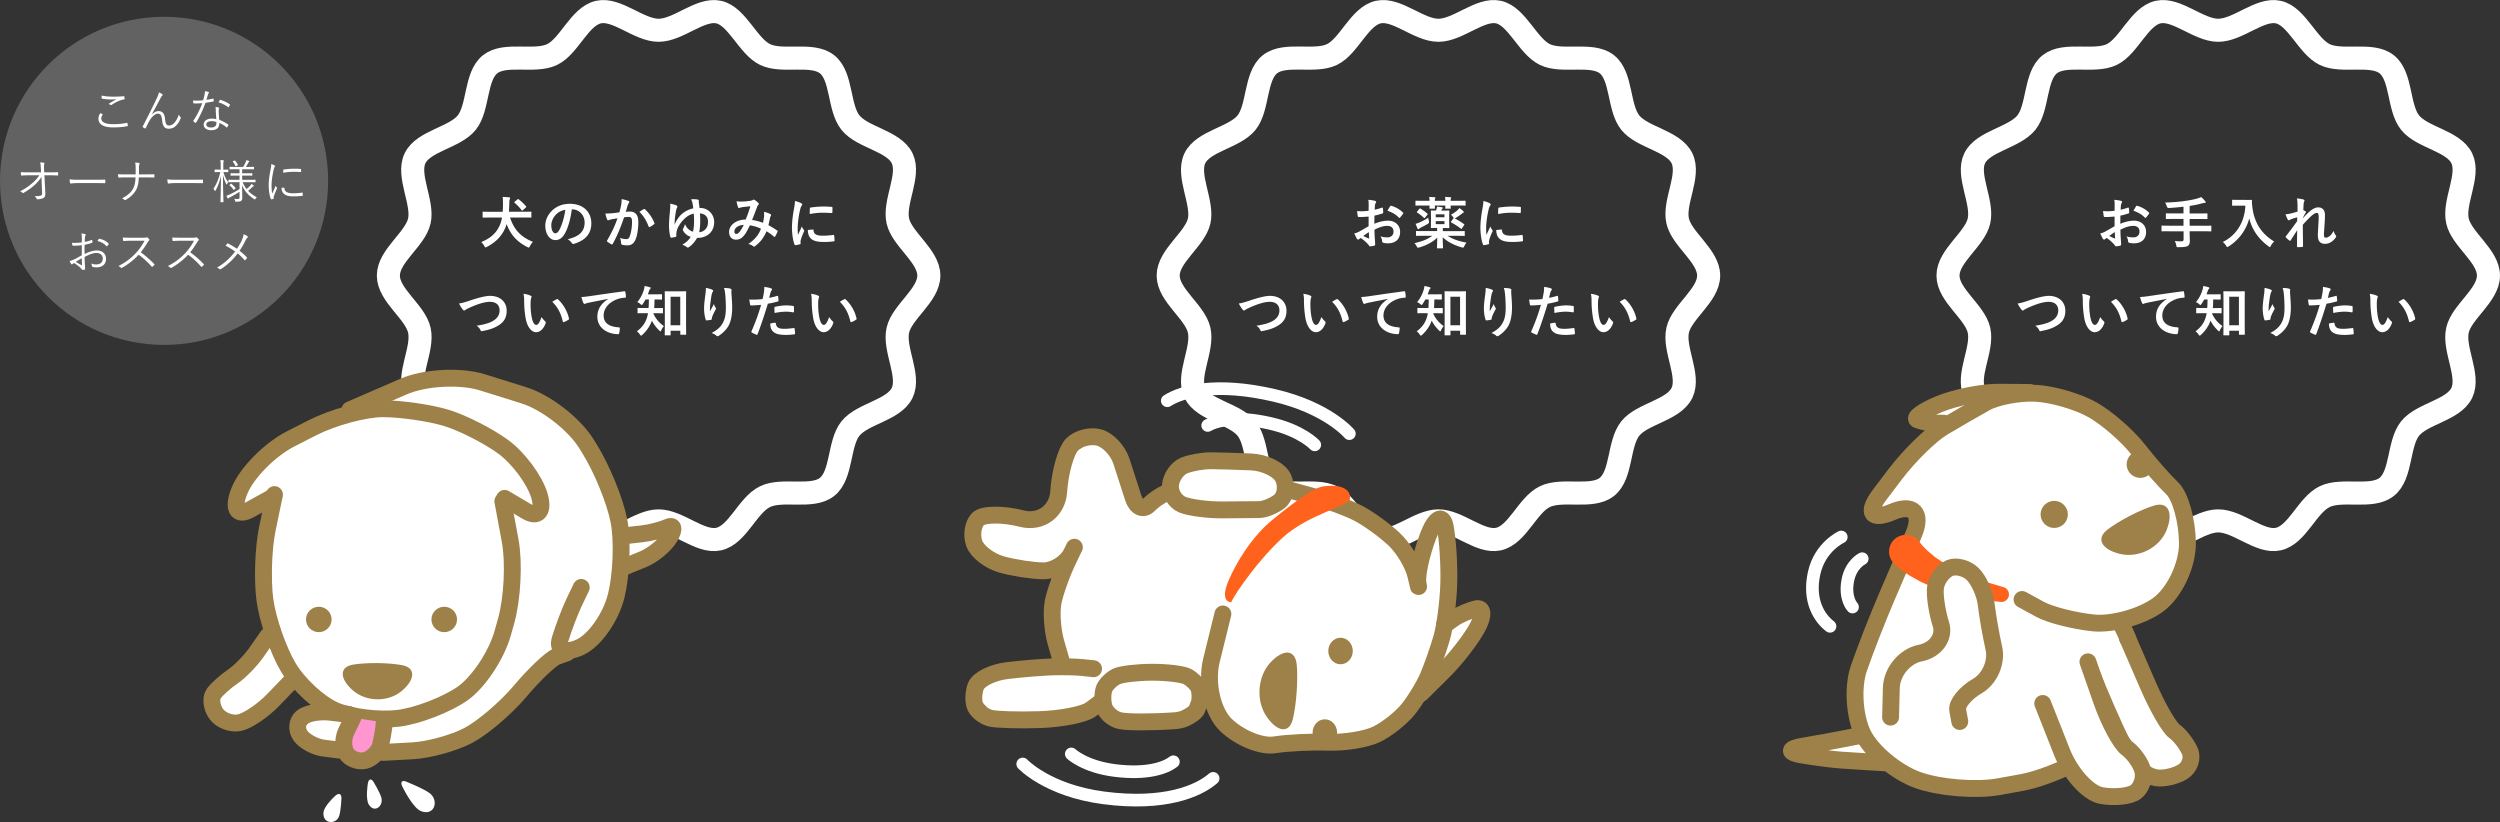 <svg id="_イヤー_2" xmlns="http://www.w3.org/2000/svg" viewBox="0 0 533.33 175.36"><rect x="0" y="0" width="533.33" height="175.36" fill="#333333" stroke="none"/><defs><style>.cls-1{fill:#fff}.cls-2{fill:#ff621c}.cls-4{stroke-width:2.7px;stroke:#fff}.cls-4,.cls-6{fill:none;stroke-linecap:round;stroke-linejoin:round}.cls-7{fill:#9e8148}.cls-6{stroke:#9e8148;stroke-width:3.6px}</style></defs><g id="contents"><path d="M198.15 58.79c0 4.21-5.72 7.72-6.61 11.65-.92 4.07 2.69 9.7.92 13.37-1.8 3.73-8.47 4.41-11.03 7.61s-1.76 9.87-4.98 12.44c-3.2 2.56-9.51.29-13.24 2.09s-5.82 8.13-9.88 9.05c-3.94.89-8.62-3.88-12.83-3.88s-8.89 4.77-12.83 3.88c-4.07-.92-6.22-7.28-9.88-9.05-3.73-1.8-10.03.46-13.24-2.09s-2.41-9.23-4.98-12.44c-2.56-3.2-9.23-3.88-11.03-7.61s1.84-9.3.92-13.37c-.89-3.94-6.61-7.45-6.61-11.65s5.72-7.72 6.61-11.65-2.69-9.7-.92-13.37c1.8-3.73 8.47-4.41 11.03-7.61 2.57-3.22 1.76-9.87 4.98-12.44 3.2-2.56 9.51-.29 13.24-2.09 3.67-1.77 5.82-8.13 9.88-9.05 3.94-.89 8.62 3.88 12.83 3.88s8.89-4.77 12.83-3.88 6.22 7.28 9.88 9.05c3.73 1.8 10.03-.46 13.24 2.09 3.22 2.57 2.41 9.23 4.98 12.44s9.23 3.88 11.03 7.61c1.77 3.67-1.84 9.3-.92 13.37.89 3.94 6.61 7.45 6.61 11.65Zm166.36 0c0 4.21-5.72 7.72-6.61 11.65-.92 4.07 2.69 9.7.92 13.37-1.8 3.73-8.47 4.41-11.03 7.61-2.57 3.22-1.76 9.87-4.98 12.44-3.2 2.56-9.51.29-13.24 2.09s-5.82 8.13-9.88 9.05c-3.94.89-8.62-3.88-12.83-3.88s-8.89 4.77-12.83 3.88c-4.07-.92-6.22-7.28-9.88-9.05-3.73-1.8-10.03.46-13.24-2.09-3.22-2.57-2.41-9.23-4.98-12.44-2.56-3.2-9.23-3.88-11.03-7.61-1.77-3.67 1.84-9.3.92-13.37-.89-3.94-6.61-7.45-6.61-11.65s5.72-7.72 6.61-11.65-2.69-9.7-.92-13.37c1.8-3.73 8.47-4.41 11.03-7.61 2.57-3.22 1.76-9.87 4.98-12.44s9.51-.29 13.24-2.09c3.67-1.77 5.82-8.13 9.88-9.05 3.94-.89 8.62 3.88 12.83 3.88s8.89-4.77 12.83-3.88 6.22 7.28 9.88 9.05c3.73 1.8 10.03-.46 13.24 2.09 3.22 2.57 2.41 9.23 4.98 12.44 2.56 3.2 9.23 3.88 11.03 7.61s-1.84 9.3-.92 13.37c.89 3.94 6.61 7.45 6.61 11.65Zm166.36 0c0 4.21-5.72 7.72-6.61 11.65-.92 4.07 2.69 9.7.92 13.37-1.8 3.73-8.47 4.41-11.03 7.61-2.57 3.22-1.76 9.87-4.98 12.44s-9.51.29-13.24 2.09-5.82 8.13-9.88 9.05c-3.94.89-8.62-3.88-12.83-3.88s-8.89 4.77-12.83 3.88c-4.07-.92-6.22-7.28-9.88-9.05-3.73-1.8-10.03.46-13.24-2.09-3.22-2.57-2.41-9.23-4.98-12.44s-9.23-3.88-11.03-7.61 1.84-9.3.92-13.37c-.89-3.94-6.61-7.45-6.61-11.65s5.72-7.72 6.61-11.65c.92-4.07-2.69-9.7-.92-13.37s8.47-4.41 11.03-7.61c2.57-3.22 1.76-9.87 4.98-12.44 3.2-2.56 9.51-.29 13.24-2.09 3.67-1.77 5.82-8.13 9.88-9.05 3.94-.89 8.62 3.88 12.83 3.88s8.89-4.77 12.83-3.88 6.22 7.28 9.88 9.05c3.73 1.8 10.03-.46 13.24 2.09 3.22 2.57 2.41 9.23 4.98 12.44 2.56 3.2 9.23 3.88 11.03 7.61 1.77 3.67-1.84 9.3-.92 13.37.89 3.94 6.61 7.45 6.61 11.65Z" style="stroke-miterlimit:10;stroke-width:4.92px;fill:none;stroke:#fff"/><path class="cls-1" d="M55.89 97.52s-6.29 9.5-5.36 9.73 6.99.93 6.99.93l.7 27.8-12.59 13.43 3.03 5.1 13.99-9.73 6.53 6.25-4.66 4.4s2.8 3.94 3.73 3.94h19.81l13.29-3.47 14.45-12.97 6.76-4.86 7.46-5.56 1.86-11.35 7.23-2.78 3.5-4.63h-9.79l-5.36-15.06-3.96-6.25-12.12-7.64-14.22-3.24-13.75 1.62-11.42 6.02-16.08 8.34Z"/><path class="cls-6" d="m58.55 105.51-1.53 7.39c-.84 4.06-1.07 10.84-.51 15.06s2.8 10.68 4.97 14.37 6.7 7.85 10.07 9.27 9.43 2.14 13.47 1.63 10.15-2.86 13.57-5.21 7.31-8.17 8.65-12.94l.73-2.59c1.34-4.77 1.73-12.47.87-17.11l-1.57-8.45"/><path d="m75.28 153.1-1.43 2.98c-.79 1.64-.65 3.88.31 4.98s2.81 1.57 4.13 1.05 2.62-1.95 2.9-3.16.57-2.79.65-3.51l.14-1.3" style="fill:#ff96cf"/><path class="cls-6" d="m75.28 153.1-1.43 2.98c-.79 1.64-.65 3.88.31 4.98s2.81 1.57 4.13 1.05 2.62-1.95 2.9-3.16.57-2.79.65-3.51l.14-1.3m-7.55-1.73-4.12-.48c-2.27-.26-4.95.26-5.96 1.16s-1.13 2.63-.25 3.85 3.06 2.4 4.86 2.64l3.27.43m-13.81-54.1-5.09 2.81c-2.8 1.55-3.79-.3-2.21-4.11s6.5-8.76 10.91-11l4.63-2.36c4.41-2.25 11.19-4.07 15.05-4.06s9.89.88 13.38 1.92 9 3.83 12.25 6.2 6.72 7.04 7.72 10.39-.26 4.86-2.8 3.35l-4.61-2.73"/><path class="cls-6" d="m74.63 87.44 11.45-4.97c4.54-1.97 12.12-2.38 16.85-.9l8.8 2.75c4.73 1.47 10.73 6.12 13.35 10.32l.71 1.15c2.62 4.2 5.42 11.08 6.24 15.29s.56 11.4-.56 15.98-4.57 9.52-7.67 10.98-5.04.7-4.31-1.68 2.04-5.85 2.91-7.69l1.6-3.35m-3 13.92-2.24.81c-1.23.45-4.74 3.77-7.79 7.39s-8.06 7.88-11.12 9.48-8.38 3.06-11.83 3.25l-6.27.34"/><path class="cls-7" d="M85.73 147.38c-2.9 2.46-7.62 2.4-10.49-.13s-2.83-4.99.1-5.47 7.64-.42 10.49.13 2.8 3.01-.1 5.47Z"/><path class="cls-6" d="m57.14 135.69-2.38 3.41c-1.31 1.87-3.6 4.22-5.09 5.22s-3.32 2.63-4.05 3.62-.5 2.95.51 4.36 3.27 2.24 5 1.86 4.96-2.57 7.17-4.86l4.02-4.17m71.61-30.91 3.1-.35c1.7-.19 4.14-.82 5.42-1.4s1.49.37.46 2.1-3.6 3.87-5.73 4.74l-3.87 1.58"/><ellipse class="cls-7" cx="68.01" cy="132.15" rx="2.73" ry="2.71"/><ellipse class="cls-7" cx="94.77" cy="132.15" rx="2.73" ry="2.71"/><path class="cls-1" d="M86.69 166.75c-.92-.37-1.32.06-.9.96 0 0 2.21 4.64 4.04 5.34 2.86 1.09 3.84-2.22 1.91-3.78-1.19-.97-5.06-2.51-5.06-2.51Zm-6.97.11c-.51-.85-1.07-.74-1.24.24 0 0-.57 3.32.2 4.54 1.2 1.91 3.14.34 2.68-1.45-.29-1.11-1.64-3.33-1.64-3.33Zm-6.88 3.48c.04-.99-.53-1.26-1.27-.61 0 0-2.55 2.25-2.58 3.75-.06 2.34 2.67 2.43 3.33.69.41-1.08.52-3.83.52-3.83Zm328.3-61.37h6.06l.93 4.63-10.26 24.79-1.17 17.84-10.02 3.47 14.45 2.32 11.19 5.33 21.91-1.39 6.53-2.55 6.29 6.95h6.99l3.73-4.86 5.36.23 4.43-3.94-6.06-7.88-8.62-21.08 8.16-4.4s5.83-8.57 5.83-9.27-2.1-13.9-2.1-13.9l-11.19-12.74-18.65-8.57h-10.02l-14.92 4.17 2.1 3.71-10.72 13.2-.23 3.94Z"/><path class="cls-7" d="M462.22 113.05c-1.48 3.77-5.95 6.07-9.94 5.12s-5.19-3.29-2.68-5.2 6.98-4.22 9.94-5.12c2.95-.91 4.16 1.43 2.68 5.2Z"/><path class="cls-6" d="m431.36 127.89 3.87 2.11c2.13 1.16 7.21 2.45 11.3 2.88s10.31-1.3 13.82-3.83c3.51-2.53 6.35-8.49 6.3-13.23-.05-4.75-1.5-9.98-3.24-11.63-1.73-1.65-5-5.38-7.26-8.28-2.26-2.9-6.63-6.71-9.71-8.47-3.08-1.75-8.53-3.35-12.1-3.54-3.58-.19-8.42.72-10.77 2.03s-6.42 3.66-9.06 5.23c-2.64 1.57-7.24 6.09-10.23 10.04l-3.25 4.29c-2.99 3.95-1.79 5.62 2.67 3.72s6.5.26 4.54 4.8l-5.69 13.21c-1.96 4.55-4.66 11.47-6.01 15.39-1.35 3.92-.95 10.21.87 13.97 1.82 3.76 7.11 8.19 11.74 9.84 4.64 1.65 12.41 2.28 17.29 1.4l4.74-.86c4.87-.88 12.1-4.02 16.07-6.99l1.63-1.22c3.97-2.96 6.93-8.85 6.59-13.09-.34-4.24-1.2-8.89-1.9-10.33l-1.28-2.63"/><path class="cls-6" d="m397.15 156.85-3.52.7c-1.94.39-6.02 1.13-9.08 1.64s-3.2 1.34-.33 1.84 6.77 1 8.66 1.13 4.72.3 6.29.4l2.87.17"/><path class="cls-1" d="m453.83 136.04 4.47 10.31c1.97 4.54 4.48 8.89 5.58 9.66s2.57 2.65 3.26 4.18.01 3.54-1.51 4.47-4.05 1.51-5.62 1.27-3.68-1.59-4.69-3.02-2.78-4.66-3.93-7.17c-1.16-2.51-2.9-6.49-3.87-8.84l-1.76-4.28"/><path class="cls-6" d="m453.83 136.04 4.47 10.31c1.97 4.54 4.48 8.89 5.58 9.66s2.57 2.65 3.26 4.18.01 3.54-1.51 4.47-4.05 1.51-5.62 1.27-3.68-1.59-4.69-3.02-2.78-4.66-3.93-7.17c-1.16-2.51-2.9-6.49-3.87-8.84l-1.76-4.28"/><path class="cls-1" d="m435.78 150.07 4.1 10.37c1.82 4.6 5.61 8.78 8.41 9.28 2.81.5 6.11.15 7.34-.78 1.23-.93 1.9-2.98 1.48-4.55-.41-1.57-1.91-3.7-3.32-4.73-1.41-1.03-3.88-5.61-5.47-10.17l-2.9-8.3"/><path class="cls-6" d="m435.78 150.07 4.1 10.37c1.82 4.6 5.61 8.78 8.41 9.28 2.81.5 6.11.15 7.34-.78 1.23-.93 1.9-2.98 1.48-4.55-.41-1.57-1.91-3.7-3.32-4.73-1.41-1.03-3.88-5.61-5.47-10.17l-2.9-8.3m-12.38-57.46-6.57-.06c-3.61-.03-9.41 1.13-12.88 2.58-3.47 1.45-5.5 2.95-4.5 3.33s2.66.69 3.69.7h1.87"/><ellipse class="cls-7" cx="438.23" cy="109.74" rx="2.91" ry="2.89"/><ellipse class="cls-7" cx="456.59" cy="99.06" rx="2.91" ry="2.89"/><path class="cls-2" d="m409.5 115.61.15.2c.12.17.18.21.3.38.06.08.12.16.19.25l.35.35c.26.25.52.55.87.85.36.29.75.61 1.15.95.39.36.9.65 1.39.99.5.32 1 .7 1.56 1.02.57.3 1.15.61 1.72.91.59.3 1.15.65 1.77.87.61.25 1.21.49 1.79.72.58.24 1.15.46 1.68.68.56.16 1.08.32 1.57.46l3.27.97.15.04c.86.25 1.35 1.16 1.1 2.01a1.63 1.63 0 0 1-1.75 1.15s-1.44-.17-3.6-.43c-.54-.07-1.13-.14-1.76-.21-.62-.13-1.27-.27-1.94-.42-.68-.15-1.38-.3-2.09-.46-.72-.13-1.42-.41-2.13-.63-.72-.23-1.43-.47-2.13-.7-.7-.25-1.37-.58-2.03-.86-.66-.3-1.31-.54-1.89-.9-.59-.33-1.15-.65-1.67-.93-.51-.3-.97-.65-1.38-.93-.21-.15-.4-.28-.58-.41-.2-.17-.38-.32-.54-.45-.31-.26-.62-.53-.71-.62l-.18-.17a3.572 3.572 0 1 1 4.88-5.22c.15.14.29.29.41.45l.06.09Z"/><path class="cls-1" d="m418.08 153.92-.44-2.45c-.24-1.35 1.66-3.66 4.23-5.14 2.57-1.48 4.15-5.07 3.5-7.97s-1.39-7.15-1.65-9.43c-.26-2.28-1.58-5.21-2.91-6.5-1.34-1.29-3.57-1.84-4.96-1.21s-2.71 2.46-2.94 4.07.29 5.17 1.15 7.9-1.14 5.49-4.43 6.14c-3.29.65-6.06 3.99-6.15 7.42l-.16 6.24"/><path class="cls-6" d="m418.08 153.92-.44-2.45c-.24-1.35 1.66-3.66 4.23-5.14 2.57-1.48 4.15-5.07 3.5-7.97s-1.39-7.15-1.65-9.43c-.26-2.28-1.58-5.21-2.91-6.5-1.34-1.29-3.57-1.84-4.96-1.21s-2.71 2.46-2.94 4.07.29 5.17 1.15 7.9-1.14 5.49-4.43 6.14c-3.29.65-6.06 3.99-6.15 7.42l-.16 6.24"/><path class="cls-4" d="M397.27 119.19s-2.45 1.17-3.09 4.71c-.7 3.84 1.02 5.6 1.02 5.6m-2.4-14.94s-4.54 2.08-5.78 7.66c-1.35 6.03 1.2 9.71 3.38 11.39"/><path class="cls-1" d="m248.73 105.58-4.78 2.66-1.75-1.51-4.43-10.66-4.78-2.08-5.94 3.94-1.98 9.38-3.38 4.05-10.72-.46-2.91 2.2 1.75 5.33 5.83 2.78 10.61.23-1.17 9.5 1.05 10.89-13.75 2.55-4.08 4.05 4.2 4.75 11.42.46 9.56-2.66s1.17-1.16 1.52-1.04 2.68 3.82 2.68 3.82l12.82-.35 4.78-1.85 2.1-3.71 4.43 6.83 7.11 3.59 10.26-.12 10.14-.69 9.32-3.94 7.58-8.69 9.32-13.9-6.53 1.27-.47-13.55-1.98-6.72-3.96 8.45-4.55-5.3-9.56-5.91-7.92-4.19-5.83-.58-3.85-4.75-7.46-.93-9.91.81-3.5 2.32-1.28 3.71Z"/><path class="cls-7" d="M270.21 152.88c-2.33-3.38-1.96-8.59.83-11.57s5.3-2.76 5.6.51-.08 8.47-.83 11.57-3.27 2.87-5.6-.51Z"/><path class="cls-6" d="m226.6 141.7-1.34-4.66c-.74-2.56-1.01-6.4-.61-8.52s1.88-6.25 3.29-9.17 1.72-3.56.68-1.42-3.77 3.87-6.07 3.85-6.29-.64-8.87-1.36-5.21-2.74-5.84-4.49-.28-4.08.78-5.18 5.26-1.16 9.33-.12 7.62-1.55 7.9-5.74 1.55-8.71 2.84-10.05 3.88-2.01 5.76-1.51 4.03 2.77 4.77 5.02 1.88 5.78 2.53 7.84 2.16 2.73 3.36 1.5 3.26-2.51 4.59-2.85l2.41-.61m-18.82 38.43-2.36-.25c-1.3-.14-4.2-.21-6.45-.14s-6.61.42-9.7.8-6.05 1.87-6.6 3.31-.58 3.44-.09 4.43 1.91 2.07 3.14 2.39 5.99.47 10.58.32 9.47-1.11 10.86-2.15l2.53-1.88m25.68-18.51-2.44 9.9c-1.18 4.81.21 11.01 3.09 13.78s7.55 4.68 10.36 4.24 7.97-.69 11.46-.56 8.13-.63 10.32-1.69 5.21-3.45 6.72-5.31 3.45-5.06 4.31-7.1 2.15-5.72 2.86-8.17 1.39-7.66 1.51-11.59-.23-9.41-.77-12.18-2.19-1.82-3.66 2.1-2.43 8.41-2.14 9.97.09.87-.45-1.55-2.65-5.94-4.69-7.84-5.45-4.36-7.57-5.47-6.47-2.73-9.66-3.6l-5.81-1.59"/><path class="cls-6" d="m303.14 147.94 4.81-4.77c2.65-2.62 5.91-6.83 7.26-9.36s1.21-4.29-.31-3.93-3.67 1.3-4.77 2.07l-2 1.42"/><ellipse class="cls-7" cx="285.98" cy="138.88" rx="2.61" ry="2.83"/><ellipse class="cls-7" cx="282.63" cy="156.28" rx="2.61" ry="2.83"/><path class="cls-6" d="M253.3 144.33c-.99-.52-4.38-.93-7.53-.92s-6.54.41-7.54.88-2.17 1.56-2.59 2.43-.48 2.66-.14 3.98 1.87 2.69 3.4 3.04 6.82.36 11.76.01c0 0 .78-.05 1.71-.33.36-.11 2.62-1.17 2.96-2.09l.54-1.46c.23-.99.15-2.44-.18-3.2s-1.41-1.82-2.4-2.34Z"/><path class="cls-2" d="M262.65 128.49c-.18 0-2.51-.07-.54-4.68 1.53-3.58 4.78-9.22 9.5-13.05s8.68-6.74 10.76-7.01c1.05-.13 2.45-.24 3.64.12 1.1.33 2.17 1.14 1.98 2.49-.24 1.66-8.78 3.27-14.32 8.3-5.09 4.63-9.98 11.61-11.03 13.82Z"/><path class="cls-1" d="M273 106.91c1.22-.96 1.56-3.19.75-4.95s-3.92-3.3-6.9-3.42-6.82-.24-8.53-.25-4.28.44-5.71 1.02-2.74 2.43-2.91 4.12.98 3.59 2.54 4.23 5.42 1.14 8.56 1.12 6.68-.05 7.85-.07 3.13-.82 4.35-1.78Z"/><path class="cls-6" d="M273 106.91c1.22-.96 1.56-3.19.75-4.95s-3.92-3.3-6.9-3.42-6.82-.24-8.53-.25-4.28.44-5.71 1.02-2.74 2.43-2.91 4.12.98 3.59 2.54 4.23 5.42 1.14 8.56 1.12 6.68-.05 7.85-.07 3.13-.82 4.35-1.78Z"/><path class="cls-4" d="M287.86 92.51s-4.61-5.51-16.03-8.16c-12.34-2.87-19.6-.9-22.81 1.14m31.46 9.41s-2.75-3.03-9.47-4.57c-7.26-1.67-11.5-.65-13.37.43m-39.46 72.22s5.27 5.66 17.27 7.23c12.97 1.7 20.24-1.44 23.35-4.16"/><path class="cls-4" d="M228.54 160.84s2.85 2.72 9.29 3.53c6.96.88 10.84-.58 12.49-1.86"/><circle cx="35" cy="38.58" r="35" style="fill:#626262"/><path class="cls-1" d="M21.85 24.36c.06.03.07.07.03.13-.13.21-.27.5-.27.78 0 .82.92 1.22 2.56 1.22 1.17 0 2.12-.11 2.87-.29.09-.02.12-.01.14.07.03.11.07.36.09.52 0 .08-.03.11-.13.13-.78.16-1.66.26-3.03.26-1.94 0-3.11-.59-3.11-1.88 0-.43.16-.81.41-1.18.14.07.3.16.44.24Zm2.34-3.74c.72 0 1.52-.03 2.21-.09.09-.01.13.02.14.09.02.13.03.27.03.45 0 .11-.04.14-.14.15-.84.12-1.76.58-2.59 1.14-.09.07-.19.08-.28.02-.12-.09-.25-.16-.41-.2.63-.43 1.2-.75 1.72-1-.33.03-.77.04-1.08.04-.65 0-1.42-.05-2.03-.18-.06-.01-.09-.04-.09-.14 0-.13.01-.34.02-.51.67.15 1.54.23 2.5.23Zm8.21 3.81c.44-.45.91-.73 1.41-.73.99 0 1.31.72 1.41 1.73.08.85.24 1.34.8 1.34.59 0 .95-.3 1.28-.69.29-.36.61-.89.84-1.65.11.27.23.42.36.53.08.06.09.14.05.26-.2.53-.46.97-.79 1.36-.42.53-.99.88-1.75.88-.96 0-1.3-.59-1.43-1.81-.11-1.01-.34-1.4-.87-1.4-.44 0-.88.27-1.38.86-.34.42-.75 1.16-1.23 2.21-.04.1-.09.11-.18.07a1.96 1.96 0 0 1-.44-.26c-.06-.05-.06-.1-.02-.17 1.29-2.52 2.35-4.63 3.04-6.1.24-.54.34-.83.39-1.15.27.11.56.26.72.38.11.08.12.19.02.29-.09.08-.18.18-.3.41-.69 1.29-1.36 2.57-1.95 3.62l.02.02Zm13.02-3.39c.09-.02.12 0 .13.06.02.12.04.3.05.43 0 .09-.01.11-.09.12-.54.11-1.08.2-1.67.29-.58 1.57-1.3 3.08-2.01 4.22-.05.08-.1.07-.16.03a2.31 2.31 0 0 1-.4-.3c-.06-.05-.06-.09 0-.17.83-1.25 1.4-2.43 1.88-3.72-.43.04-.83.07-1.26.07-.15 0-.3 0-.53-.02-.09-.01-.1-.02-.12-.12-.03-.13-.05-.31-.06-.5.32.03.58.04.79.04.46 0 .87-.03 1.36-.08.12-.38.21-.75.3-1.17.06-.29.09-.49.08-.78.29.05.58.12.78.2.06.02.09.06.09.11s-.02.09-.08.15c-.05.06-.08.13-.14.31-.11.36-.22.73-.32 1.08.45-.06.88-.13 1.39-.25Zm.61 2.42c0-.2-.01-.38-.06-.64.27.03.47.06.68.13.07.02.11.06.11.12 0 .04-.02.09-.06.18-.04.11-.04.27-.04.47 0 .6.05 1.2.12 1.84.73.29 1.29.58 1.89 1 .08.05.07.08.04.16-.05.13-.16.31-.24.44-.05.07-.1.06-.16.01-.45-.4-.99-.71-1.52-.95.01 1.01-.5 1.56-1.79 1.56-.76 0-1.55-.39-1.55-1.22 0-.75.72-1.26 1.7-1.26.3 0 .69.05 1 .12-.06-.62-.11-1.42-.12-1.96Zm-.85 2.39c-.8 0-1.16.31-1.16.68 0 .46.37.67 1.03.67.82 0 1.12-.43 1.12-.94v-.24c-.31-.1-.66-.17-.98-.17Zm1.7-4.48c.05-.08.08-.09.17-.06.67.21 1.39.53 1.96.94.07.06.07.1.02.18-.06.13-.15.29-.23.4-.05.07-.08.06-.14.02-.58-.44-1.32-.8-2.04-1.02.1-.17.18-.34.26-.46ZM8.86 37.75c-.44.69-1.22 1.51-1.59 1.83-.7.6-1.49 1.14-2.21 1.55-.14.08-.21.08-.29-.01-.11-.13-.31-.24-.49-.32.96-.46 1.83-1.05 2.53-1.66.64-.56 1.16-1.09 1.58-1.75H6.24c-.52 0-1.09.02-1.63.06-.08.01-.11-.03-.12-.13-.02-.13-.04-.4-.05-.6.61.05 1.21.05 1.79.05h2.53l-.05-.96c-.03-.51-.05-.82-.15-1.16.32.01.64.03.83.08.11.03.11.13.06.23-.04.09-.08.41-.06.88l.04.93h1.03c.65 0 1.14-.01 1.81-.04.09 0 .13.03.13.1v.49c0 .08-.04.11-.13.11-.67-.02-1.19-.04-1.8-.04h-.99l.19 3.81c.03.62-.13.9-.44 1.06-.35.16-.88.26-1.22.26-.13 0-.17-.03-.2-.12-.09-.21-.2-.37-.42-.55.57 0 .97-.03 1.28-.12.25-.07.33-.17.31-.68l-.11-2.54v-.76Zm7.6 1.31c-.87 0-1.29.1-1.35.1-.09 0-.14-.04-.17-.14-.04-.17-.08-.49-.1-.76.61.08 1.38.09 2.21.09h3.07c.69 0 1.43-.01 2.19-.03.12-.01.15.01.15.12.01.15.01.36 0 .52 0 .11-.03.13-.15.12-.75-.02-1.49-.02-2.16-.02h-3.69Zm14.63-1.86c.54 0 1.13 0 1.7-.02.12-.01.15.01.15.12v.44c0 .11-.02.13-.14.13-.51-.01-1.15-.03-1.7-.03h-1.49c-.06 1.3-.2 2.06-.69 2.87-.51.84-1.34 1.52-2.12 1.94-.11.07-.21.05-.28-.03-.12-.13-.29-.22-.49-.31.98-.49 1.77-1.09 2.24-1.87.46-.74.6-1.54.64-2.6h-2.1c-.51 0-.96.02-1.44.05-.1.01-.12-.02-.13-.13-.02-.12-.05-.4-.06-.6.61.05 1.11.05 1.64.05h2.12v-1.47c-.01-.41-.03-.74-.11-1.07.31.02.64.05.84.11.14.04.13.14.08.24-.06.15-.1.36-.1.59 0 .56 0 1.03-.01 1.59h1.46Zm6.22 1.86c-.87 0-1.29.1-1.35.1-.09 0-.14-.04-.17-.14-.04-.17-.08-.49-.1-.76.61.08 1.38.09 2.21.09h3.07c.69 0 1.43-.01 2.19-.03.12-.01.15.01.15.12v.52c0 .11-.03.13-.15.12-.75-.02-1.49-.02-2.16-.02h-3.69Zm11.39-2.41c0 .07 0 .08-.08.08-.06 0-.25-.02-.9-.02h-.06c.25.84.56 1.56 1.03 2.17-.1.1-.19.25-.25.38-.03.07-.06.11-.09.11s-.05-.04-.09-.11c-.28-.56-.51-1.17-.69-1.91 0 3.04.1 5.56.1 5.71 0 .06 0 .07-.07.07h-.48c-.07 0-.08-.01-.08-.07 0-.15.08-2.65.1-5.57-.26 1.17-.6 2.18-1.17 3.17-.04.07-.07.11-.1.11s-.06-.03-.08-.1a.953.953 0 0 0-.26-.39c.61-.93 1.12-2.06 1.47-3.57h-.22c-.67 0-.86.02-.91.02-.07 0-.08-.01-.08-.08v-.39c0-.08.01-.09.08-.09.05 0 .24.02.91.02h.3v-.86c0-.59-.01-.88-.08-1.19.25.01.45.03.63.06.08.01.12.04.12.09 0 .07-.03.12-.06.18-.04.1-.05.28-.05.85v.87h.08c.65 0 .84-.02.9-.02.07 0 .08.01.08.09v.39Zm3.06 2.22c.24.55.52 1.02.85 1.45.32-.26.53-.46.8-.75.1-.11.17-.2.24-.35.17.12.29.2.41.32.06.05.08.09.08.13 0 .05-.03.09-.1.11-.1.03-.17.08-.3.21-.21.21-.47.44-.81.71.49.52 1.09.97 1.87 1.39-.12.09-.23.2-.32.34-.05.09-.08.12-.12.12-.03 0-.07-.02-.14-.07-1.3-.85-2.06-1.74-2.58-2.94.02 1.05.04 2.03.04 2.61 0 .38-.06.57-.26.71-.14.11-.38.16-1.01.17-.2 0-.22 0-.26-.2-.03-.15-.1-.3-.18-.42.26.03.41.04.66.04.4 0 .47-.07.47-.39v-1.15c-.66.43-1.36.83-1.98 1.16-.2.1-.32.17-.36.22-.03.04-.07.08-.11.08-.03 0-.06-.03-.09-.09-.08-.14-.17-.33-.26-.53.22-.06.4-.12.58-.21.66-.31 1.41-.69 2.22-1.21v-1.46h-.93c-.99 0-1.33.02-1.38.02-.06 0-.07-.01-.07-.08v-.39c0-.07.01-.08.07-.08.05 0 .39.02 1.38.02h.93v-.9h-.57c-.91 0-1.21.02-1.26.02-.07 0-.08-.01-.08-.08v-.37c0-.07.01-.08.08-.08.05 0 .35.02 1.26.02h.57v-.86h-.71c-.96 0-1.28.02-1.34.02-.07 0-.08-.01-.08-.07v-.39c0-.07.01-.08.08-.08.06 0 .38.02 1.34.02h1.49c.19-.31.4-.71.54-1.02.06-.14.1-.26.13-.42.19.04.35.09.52.15.07.02.12.06.12.11s-.05.09-.1.13c-.06.04-.1.11-.14.19-.12.24-.32.58-.5.86h.33c.95 0 1.27-.02 1.32-.02.08 0 .09.01.09.08v.39c0 .06-.01.07-.09.07-.05 0-.37-.02-1.32-.02h-1.12v.86h.84c.91 0 1.2-.02 1.25-.02.07 0 .08.01.08.08v.37c0 .07-.01.08-.08.08-.05 0-.34-.02-1.25-.02h-.84v.9h1.39c.99 0 1.32-.02 1.38-.02.07 0 .08 0 .08.08v.39c0 .07-.01.08-.08.08-.06 0-.39-.02-1.38-.02h-1.29Zm-2.57.37c.09-.08.11-.09.16-.04.28.22.61.53.88.89.05.05.05.07-.03.15l-.21.2c-.11.11-.13.1-.17.04-.24-.34-.51-.66-.84-.93-.06-.05-.05-.06.04-.15l.17-.16Zm.81-4.98c.09-.04.11-.04.16.02.23.27.44.58.59.87.02.05.02.07-.06.12l-.29.16c-.12.07-.14.07-.17-.01-.14-.32-.32-.63-.56-.9-.05-.05-.05-.07.07-.13l.26-.13Zm8.53 1.01c.1.06.14.1.14.16s-.02.1-.07.17c-.09.13-.15.3-.2.53-.28 1.18-.47 2.5-.47 3.45 0 .73.04 1.22.15 1.72.24-.56.45-.99.74-1.69.07.16.16.28.24.4.03.03.05.07.05.1 0 .06-.02.1-.05.16-.22.51-.43 1-.64 1.59-.03.06-.04.15-.04.25 0 .09.02.15.02.22 0 .04-.02.08-.07.09-.14.05-.31.08-.45.1-.05 0-.09-.04-.11-.1-.28-.67-.45-1.92-.45-2.9 0-1.07.18-2.24.41-3.41.09-.48.14-.77.14-1.11.26.08.52.19.66.27Zm2.07 4.76s.07.02.07.1c.03.76.64 1.1 1.82 1.1.71 0 1.36-.06 1.97-.14.08-.01.1 0 .11.1.01.12.03.33.03.47 0 .09 0 .1-.13.12-.6.07-1.16.11-1.79.11-1.12 0-1.76-.16-2.2-.63-.29-.29-.41-.69-.42-1.19l.54-.04Zm-.18-3.72c0-.09.02-.12.12-.14.63-.1 1.59-.18 2.12-.18.58 0 1.15.02 1.42.05.13.01.15.02.15.1v.47c0 .08-.02.1-.11.09-.39-.04-1.04-.05-1.61-.05s-1.29.07-2.09.21c0-.27 0-.43.01-.55ZM17.45 50.74c0-.43-.03-.71-.08-.94.31.03.64.09.8.15.08.03.12.08.12.15 0 .04-.02.08-.05.13-.05.1-.11.22-.12.51-.02.27-.03.55-.04.87.5-.1.99-.24 1.47-.42.08-.03.12-.02.13.07.02.14.04.28.04.42 0 .09-.03.1-.11.13-.52.18-.96.3-1.56.41-.02.65-.02 1.31 0 1.97.95-.46 1.78-.76 2.61-.76 1.23 0 1.96.76 1.96 1.77 0 1.21-.82 1.84-2.08 1.84-.27 0-.57-.04-.8-.12-.1-.03-.13-.1-.14-.26-.02-.13-.06-.28-.16-.46.37.17.74.21 1.07.21.8 0 1.41-.4 1.41-1.23 0-.73-.49-1.21-1.38-1.21-.59 0-1.38.26-2.49.84 0 .36.02.91.05 1.53.02.47.06.79.06.95 0 .14-.01.2-.11.23-.12.03-.31.07-.42.07-.09 0-.14-.1-.38-.36-.36-.39-.86-.74-1.45-1.12-.15.09-.25.16-.34.22-.05.04-.09.07-.14.07-.06 0-.1-.04-.15-.11-.09-.13-.2-.35-.31-.61.28-.07.58-.16.97-.35.44-.21 1.01-.53 1.62-.88v-2.14c-.67.08-1.13.11-1.83.11-.13 0-.17-.05-.19-.15-.03-.12-.05-.28-.06-.47.61.03 1.3.01 2.08-.08 0-.36.02-.64.02-.98Zm-1.29 5.12c.48.28.82.49 1.24.72.07.04.1.02.1-.07-.02-.43-.03-.87-.06-1.42-.46.26-.8.48-1.28.77Zm4.89-4.85c.04-.07.07-.09.14-.08.78.16 1.49.5 1.98 1.05.04.05.04.08 0 .13-.08.12-.21.3-.32.41-.05.05-.09.04-.13 0-.53-.56-1.13-.93-1.91-1.09.07-.15.15-.28.24-.42Zm9.62-.3c.34 0 .45-.01.57-.08.06-.04.13-.02.2.03.14.11.29.26.41.41.06.08.04.15-.05.23-.1.08-.19.2-.29.37-.44.75-.95 1.49-1.48 2.15 1.03.75 1.96 1.55 2.87 2.51.09.08.09.11 0 .21-.11.13-.24.25-.36.36-.07.06-.11.06-.18-.02-.84-.96-1.79-1.81-2.76-2.54-1.14 1.18-2.34 2.11-3.57 2.79-.11.06-.17.07-.25-.02-.13-.15-.31-.25-.52-.36a12.93 12.93 0 0 0 3.68-2.71c.65-.69 1.31-1.58 1.9-2.68h-3.01c-.56 0-.99.03-1.44.06-.09 0-.1-.03-.12-.11-.03-.14-.06-.44-.06-.64.49.04.93.04 1.55.04h2.9Zm10.55 0c.34 0 .45-.01.57-.08.06-.04.13-.02.2.03.14.11.29.26.41.41.06.08.04.15-.05.23-.1.08-.19.2-.29.37-.44.75-.95 1.49-1.48 2.15 1.03.75 1.96 1.55 2.87 2.51.09.08.09.11 0 .21-.11.13-.24.25-.36.36-.07.06-.11.06-.18-.02-.84-.96-1.79-1.81-2.76-2.54-1.14 1.18-2.34 2.11-3.57 2.79-.11.06-.17.07-.25-.02-.13-.15-.31-.25-.52-.36a12.93 12.93 0 0 0 3.68-2.71c.65-.69 1.31-1.58 1.9-2.68h-3.01c-.56 0-.99.03-1.44.06-.09 0-.1-.03-.12-.11-.03-.14-.06-.44-.06-.64.49.04.93.04 1.55.04h2.9Zm10.41.43c.21-.47.3-.77.34-1.17.32.13.66.29.83.43.12.09.08.21 0 .28-.12.08-.24.27-.43.61-.39.81-.82 1.57-1.27 2.21.55.41 1.08.88 1.56 1.4.07.08.06.12.01.19-.11.15-.22.26-.34.39-.07.07-.12.06-.18-.01-.46-.54-.95-1.02-1.44-1.4-1.09 1.41-2.28 2.52-3.58 3.33-.1.06-.2.09-.29.01a1.41 1.41 0 0 0-.56-.31c1.6-.92 2.81-2.04 3.87-3.45-.61-.43-1.3-.87-2.02-1.22.15-.19.29-.38.38-.48.05-.05.09-.04.16 0 .57.3 1.3.72 1.88 1.12.44-.66.83-1.34 1.09-1.93Zm53-4.73c-1.09 0-1.46.02-1.54.02-.12 0-.13-.01-.13-.13v-1.01c0-.12.01-.13.13-.13.07 0 .44.02 1.54.02h2.61c.04-.54.06-1.13.06-1.74 0-.78-.02-1.1-.07-1.43.41.01.97.05 1.37.08.18.02.23.07.23.14 0 .08-.04.16-.07.25-.06.12-.1.31-.11.89-.01.61-.04 1.21-.08 1.8h3.11c1.1 0 1.46-.02 1.55-.02.12 0 .13.01.13.13v1.01c0 .12-.01.13-.13.13-.08 0-.44-.02-1.55-.02h-2.87c.88 2.7 2.4 4.19 4.87 5.19-.25.29-.47.61-.64.94-.11.2-.16.29-.24.29-.06 0-.14-.04-.28-.1-2.06-1.06-3.51-2.43-4.44-4.92-.12.38-.25.74-.41 1.08-.72 1.56-2 2.87-3.81 3.79-.14.06-.23.11-.29.11-.08 0-.13-.08-.24-.28-.17-.31-.4-.61-.66-.86 2.05-.85 3.19-1.94 3.9-3.48.24-.5.41-1.1.52-1.76h-2.46Zm5.77-3.87c.12-.11.14-.1.25-.02.56.43 1.08.9 1.58 1.51.08.1.08.12-.05.24l-.65.58c-.14.12-.16.13-.24.02-.43-.6-.96-1.15-1.51-1.61-.05-.04-.07-.07-.07-.11s.04-.07.11-.13l.58-.48Zm11.59 2.13c-.28 2.04-.78 3.91-1.5 5.17-.52.9-1.14 1.38-2.04 1.38-1.06 0-2.12-1.13-2.12-3.08 0-1.15.49-2.25 1.35-3.12 1.01-1.01 2.28-1.54 3.9-1.54 2.88 0 4.57 1.77 4.57 4.16 0 2.23-1.26 3.63-3.69 4.37-.25.07-.36.02-.52-.22-.13-.2-.38-.48-.84-.76 2.03-.48 3.62-1.32 3.62-3.59 0-1.43-1.08-2.78-2.69-2.78h-.05Zm-3.44 1.16c-.58.65-.94 1.45-.94 2.22 0 1.1.44 1.72.82 1.72.31 0 .58-.16.9-.73.53-.97 1.07-2.7 1.27-4.29-.84.17-1.51.5-2.05 1.09Zm13.95-2.03c.06-.36.12-.83.12-1.33.62.13.96.22 1.44.4.12.04.19.13.19.24 0 .06-.02.12-.08.18-.12.16-.18.29-.24.46-.16.49-.28.94-.43 1.44.32-.04.68-.05.94-.05 1.13 0 1.74.77 1.74 2.22s-.24 2.99-.65 3.85c-.35.77-.92 1.13-1.62 1.13-.58 0-.92-.05-1.19-.13-.14-.05-.22-.16-.22-.34-.04-.38-.06-.72-.23-1.12.54.2.95.26 1.32.26.4 0 .58-.14.77-.64.25-.67.47-1.81.47-2.97 0-.85-.16-1.12-.68-1.12-.29 0-.66.04-1.01.08-.79 2.3-1.48 3.96-2.41 5.64-.07.16-.17.18-.31.11-.22-.11-.68-.4-.83-.53-.06-.06-.1-.11-.1-.18 0-.04.01-.08.05-.13.96-1.67 1.58-2.94 2.19-4.7-.47.07-.85.14-1.18.2-.31.06-.5.13-.66.19-.17.06-.31.04-.38-.16-.11-.28-.24-.71-.37-1.24.53 0 1.06-.04 1.58-.08.5-.05.95-.11 1.42-.18.19-.68.28-1.1.36-1.51Zm4.88.8c.08-.05.14-.02.23.06.82.77 1.55 1.76 1.99 2.91.05.11.04.17-.05.24-.2.19-.66.48-.9.6-.12.06-.24.05-.28-.1-.48-1.26-1.1-2.29-1.97-3.11.3-.2.65-.44.97-.61Zm11.33 6.15c-.48.85-1.07 1.5-1.69 1.94-.1.07-.19.12-.29.12-.07 0-.16-.04-.24-.11-.24-.18-.52-.36-.94-.49.86-.52 1.36-.97 1.8-1.68-.43-.14-.8-.37-1.04-.59-.23-.2-.48-.52-.61-.82-.02-.06-.05-.11-.05-.16 0-.07.04-.12.08-.19.16-.25.3-.58.41-.95.26.59.48.86.76 1.1.26.22.61.42.95.49.13-.56.22-1.46.22-2.22 0-.6-.02-1.02-.07-1.62-.82.18-1.43.55-2.13 1.24-.56.56-1.13 1.39-1.38 2.06-.13.36-.26.88-.2 1.46.01.13-.07.18-.23.22-.18.06-.6.12-.84.16-.12 0-.19-.06-.22-.19-.16-.59-.28-1.62-.28-2.39 0-.65.06-1.72.2-3.05.04-.42.07-.85.07-1.15 0-.23 0-.35-.04-.49.54.11 1.13.26 1.38.4.13.05.17.13.17.23 0 .07-.02.14-.05.22-.07.13-.13.25-.18.47-.18.88-.24 1.38-.29 1.8-.04.41-.06.71-.08 1.38.38-.94 1-1.79 1.51-2.24.65-.59 1.56-1.06 2.49-1.25-.05-.42-.11-.78-.17-1.09-.08-.34-.12-.53-.31-.83.48-.05.91-.05 1.39.04.22.04.28.11.28.23 0 .08-.04.24-.02.32.06.4.12.84.16 1.25h.19c1.62 0 2.94 1.32 2.94 3.02 0 1.08-.43 2.04-1.24 2.64-.56.43-1.42.72-2.19.72h-.22Zm1.51-1.61c.56-.43.82-.97.82-1.81 0-1.08-.59-1.69-1.71-1.81.04.84.05 1.32.05 1.75 0 .6-.07 1.59-.22 2.27.31-.01.71-.12 1.07-.4ZM163 46c.02-.26.02-.49-.01-.82.62.16 1.1.34 1.39.52.11.06.17.22.08.32-.07.16-.16.29-.19.47-.1.5-.22 1.03-.34 1.55.68.35 1.43.82 1.87 1.15.12.07.11.13.07.25-.12.29-.37.79-.52 1.03-.04.06-.07.08-.11.08-.05 0-.1-.04-.14-.08-.53-.46-1.01-.8-1.57-1.13-.61 1.38-1.26 2.25-2.42 3.15-.11.08-.17.13-.24.13-.05 0-.1-.02-.18-.08-.32-.26-.62-.38-1.04-.49 1.5-1.04 2.23-2.04 2.69-3.25-.66-.34-1.51-.6-2.37-.73-.64 1.32-.98 1.92-1.46 2.4-.44.47-.92.66-1.54.66-.7 0-1.43-.48-1.43-1.64 0-1.49 1.54-2.65 3.54-2.65.4-1 .7-1.83 1-2.84-.66.07-1.26.14-1.66.19-.17.02-.35.06-.54.13-.06.02-.14.05-.22.05-.1 0-.16-.05-.19-.13-.11-.24-.23-.71-.35-1.31.36.07.7.08 1.06.07.58 0 1.18-.06 1.86-.16.3-.05.43-.11.59-.2.05-.04.11-.05.16-.05.06 0 .12.01.17.05.3.18.59.42.82.66.07.07.11.13.11.2s-.05.13-.12.2c-.18.17-.23.4-.32.62-.31.82-.65 1.75-1.01 2.61.76.1 1.46.28 2.33.6.12-.55.2-1.01.25-1.55Zm-6.33 3.35c0 .38.13.55.42.55.23 0 .46-.16.7-.46.28-.35.56-.83.88-1.46-1.22.05-1.99.68-1.99 1.37Zm14.19-6.03c.2.11.28.18.28.29 0 .08-.02.12-.18.36-.12.22-.18.38-.29.85-.34 1.49-.5 2.96-.5 3.87 0 .59.02.98.07 1.4.25-.55.47-.95.82-1.79.1.3.25.49.42.76.04.06.08.13.08.18 0 .08-.02.13-.06.19-.28.62-.5 1.14-.68 1.81-.02.07-.04.2-.04.37 0 .14.02.24.02.34 0 .08-.05.13-.16.16-.3.08-.64.16-.98.19-.08.01-.13-.05-.16-.13-.34-.84-.55-2.36-.55-3.57 0-1.08.13-2.39.41-3.93.16-.89.22-1.28.22-1.79.54.13.92.25 1.28.44Zm2.57 5.65c.1-.01.12.05.12.18.07.83.65 1.13 1.95 1.13.9 0 1.49-.06 2.29-.16.12-.01.14 0 .17.16.04.25.07.72.07 1.03 0 .14 0 .16-.2.18-.82.1-1.39.13-1.95.13-1.77 0-2.6-.29-3.12-1-.3-.38-.42-1-.42-1.56l1.09-.1Zm-.67-4.49c.01-.14.05-.18.17-.2.71-.13 2.05-.22 2.6-.22.72 0 1.27.02 1.78.07.25.01.28.04.28.16 0 .36 0 .68-.02 1.02-.01.11-.05.16-.16.14-.72-.05-1.34-.07-1.95-.07-.8 0-1.58.07-2.72.28.01-.67.01-.97.04-1.18Zm-72.52 19.64c1.85-.62 3.35-1 4.32-1 2.15 0 3.53 1.3 3.53 3.18 0 1.57-.68 2.57-2.11 3.33-1.01.56-1.94.76-3.05 1-.24.05-.34.04-.42-.19-.14-.34-.44-.7-.84-.95 1.58-.26 2.43-.49 3.25-.89 1.02-.52 1.66-1.28 1.66-2.39s-.73-1.82-2.06-1.82c-1.08 0-2.51.43-4.33 1.24-.38.19-.68.32-.83.43-.17.14-.26.18-.32.18-.12 0-.22-.07-.35-.25-.22-.26-.52-.73-.77-1.25.53-.06.97-.17 2.33-.62Zm12.97-1.04c.11.05.19.13.19.22 0 .07-.04.19-.1.34-.05.14-.11.66-.11 1.18 0 .77.02 1.63.22 2.73.17.95.48 1.76.98 1.76.38 0 .68-.42 1.15-1.67.26.42.53.7.77.92.14.13.14.28.08.44-.46 1.22-1.2 1.87-2.04 1.87-.94 0-1.92-1.1-2.24-3.13-.19-1.14-.29-2.39-.29-3.49 0-.66-.02-1.02-.14-1.57.58.07 1.16.22 1.52.4Zm5.56.76s.1-.05.13-.05c.05 0 .08.02.13.07 1.09.95 2.05 2.6 2.35 4.1.04.16-.04.2-.13.26-.31.2-.61.37-.94.48-.14.05-.23.01-.25-.13-.41-1.72-1.02-2.96-2.24-4.19.46-.29.76-.46.95-.55Zm10.98-.08c-1.46.28-2.75.53-4.03.79-.46.11-.58.13-.76.19-.08.04-.17.1-.26.1-.08 0-.18-.07-.23-.18-.16-.32-.29-.74-.44-1.3.61-.02.97-.07 1.91-.2 1.48-.22 4.11-.61 7.21-1.02.18-.02.24.05.25.13.06.28.12.72.13 1.06 0 .14-.07.18-.23.18-.56.04-.95.1-1.46.26-2.04.7-3.06 2.1-3.06 3.54 0 1.55 1.1 2.39 3.19 2.52.19 0 .26.05.26.18 0 .31-.05.73-.13 1.03-.04.18-.08.25-.23.25-2.11 0-4.43-1.21-4.43-3.71 0-1.7.85-2.85 2.3-3.8v-.02Zm9.68 3.05c0 .06-.01.11-.02.16.59 1.18 1.27 1.93 2.22 2.6-.19.2-.42.54-.56.88-.07.17-.12.24-.18.24s-.13-.06-.25-.18c-.66-.66-1.15-1.28-1.57-2.11-.37 1.08-1.04 2.11-2.07 3.06-.11.1-.18.14-.24.14-.08 0-.16-.08-.25-.23-.18-.29-.4-.52-.65-.68 1.34-1.01 1.98-2.07 2.29-3.42.04-.14.06-.3.08-.46h-.64c-1.02 0-1.37.02-1.44.02-.13 0-.14-.01-.14-.14v-.88c0-.11.01-.12.14-.12.07 0 .42.02 1.44.02h.77c.05-.56.06-1.19.07-1.83h-.71c-.18.32-.37.65-.58.95-.1.16-.16.23-.23.23s-.14-.06-.28-.18c-.24-.23-.48-.34-.68-.43.66-.77 1.12-1.66 1.42-2.66.08-.26.11-.48.13-.77.4.06.76.14 1.12.25.13.04.2.08.2.17 0 .07-.04.12-.11.2-.07.08-.17.17-.25.44-.07.23-.16.47-.25.71h1.42c1.04 0 1.39-.02 1.46-.02.13 0 .14.01.14.13v.88c0 .12-.01.13-.14.13-.07 0-.42-.02-1.46-.02-.01.62-.02 1.24-.07 1.83h.29c1.03 0 1.38-.02 1.45-.02.12 0 .13.01.13.12v.88c0 .13-.01.14-.13.14-.07 0-.42-.02-1.45-.02h-.41Zm2.51 4.73c-.12 0-.13-.01-.13-.13 0-.08.02-.73.02-3.61v-2.79c0-2-.02-2.67-.02-2.76 0-.11.01-.12.13-.12.08 0 .4.02 1.31.02h1.68c.92 0 1.23-.02 1.31-.02.13 0 .14.01.14.12 0 .07-.02.74-.02 2.4v3.09c0 2.82.02 3.47.02 3.54 0 .12-.01.13-.14.13h-.98c-.12 0-.13-.01-.13-.13v-.72h-2.06v.85c0 .12-.01.13-.13.13h-.98Zm1.12-2.15h2.06V63.3h-2.06v6.09Zm8.85-7.59c.16.06.23.13.23.24 0 .07-.02.12-.08.19-.08.1-.14.26-.22.56-.17.82-.26 1.67-.34 2.29-.02.43-.06.89-.04 1.32.26-.47.52-.92.84-1.54.11.36.23.58.37.78.06.07.07.13.07.19 0 .1-.05.19-.12.3-.26.5-.54 1.01-.71 1.54-.04.11-.05.22-.06.36 0 .12-.05.17-.16.19-.14.04-.66.11-.96.14-.08.01-.14-.07-.17-.16-.19-.52-.36-1.44-.36-2.43 0-.8.13-1.79.29-2.99.05-.42.1-.83.1-1.37.54.11 1 .23 1.31.37Zm3.9-.2c.24.06.26.12.24.32-.02.17-.02.38-.02.55.08 1.14.17 2.23.17 3.09 0 1.7-.28 3.18-.91 4.16-.47.74-1.22 1.45-1.98 1.93-.08.06-.17.08-.24.08-.08 0-.16-.04-.25-.13-.26-.23-.64-.44-1.02-.55.97-.54 1.56-.97 2.04-1.61.7-.95 1.01-1.93 1.01-3.83 0-.85-.06-2.1-.14-2.87-.06-.59-.12-.89-.25-1.31.53.02 1.02.05 1.37.14Zm10 1.52c.13-.04.18.02.19.12.04.26.07.61.08.86.01.16-.02.19-.18.23-.74.2-1.35.34-2.09.46-.82 2.66-1.43 4.5-2.19 6.49-.06.17-.13.16-.26.12-.12-.05-.71-.3-.96-.44-.1-.06-.13-.16-.1-.24.91-2.1 1.49-3.68 2.07-5.69-.7.07-1.54.13-2.1.13-.18 0-.23-.04-.25-.19-.05-.25-.11-.66-.17-1.09.25.04.4.04.89.04.6 0 1.25-.04 1.94-.12.12-.48.22-1.01.3-1.5.05-.36.07-.72.07-1.1.64.1 1.13.18 1.51.34.1.04.13.12.13.19 0 .05 0 .11-.06.19-.1.17-.19.29-.25.48-.12.43-.2.84-.29 1.14.47-.08 1.12-.24 1.7-.41Zm-.47 5.73c.12 0 .17.05.18.17.1.88.68 1.13 1.83 1.13.67 0 1.54-.11 2.02-.17.1-.01.13.01.14.11.05.31.1.72.1 1.04.01.14 0 .18-.19.19-.41.06-1.19.13-1.63.13-1.57 0-2.39-.22-2.93-.78-.38-.38-.52-.95-.54-1.64.37-.1.86-.18 1.02-.18Zm-.13-3.18c0-.17.04-.2.22-.24.76-.16 1.64-.28 2.34-.28.47 0 .98.05 1.4.12.17.02.2.04.2.18.02.3.02.64.01.96 0 .2-.06.25-.23.22-.42-.08-.97-.14-1.49-.14-.72 0-1.63.12-2.41.28-.02-.42-.05-.85-.05-1.09Zm9.35-2.59c.11.05.19.13.19.22 0 .07-.04.19-.1.34-.05.14-.11.66-.11 1.18 0 .77.02 1.63.22 2.73.17.95.48 1.76.98 1.76.38 0 .68-.42 1.15-1.67.26.42.53.7.77.92.14.13.14.28.08.44-.46 1.22-1.2 1.87-2.04 1.87-.94 0-1.92-1.1-2.24-3.13-.19-1.14-.29-2.39-.29-3.49 0-.66-.02-1.02-.14-1.57.58.07 1.16.22 1.52.4Zm5.56.76s.1-.05.13-.05c.05 0 .08.02.13.07 1.09.95 2.05 2.6 2.35 4.1.04.16-.04.2-.13.26-.31.2-.61.37-.94.48-.14.05-.23.01-.25-.13-.41-1.72-1.02-2.96-2.24-4.19.46-.29.76-.46.95-.55ZM291.95 46.2c-.6.05-1.21.1-2.02.1-.2 0-.26-.07-.29-.25-.04-.23-.08-.62-.13-1.04.31.05.62.06.94.06.5 0 1.02-.05 1.52-.1 0-.4.01-.85.01-1.37 0-.31-.01-.66-.08-.97.6.04 1.1.12 1.43.22.14.04.24.12.24.23 0 .05-.02.11-.07.19-.08.16-.14.31-.17.47-.04.31-.05.61-.06 1 .53-.11 1.02-.26 1.54-.44.11-.04.19-.01.2.11.05.3.07.62.07.94 0 .12-.04.16-.16.19-.79.25-1 .31-1.71.46-.01.58-.01 1.16-.02 1.74 1.13-.48 2.18-.67 2.95-.66 1.49.01 2.55.96 2.55 2.4 0 1.54-.98 2.43-2.6 2.43-.35 0-.73-.05-.98-.11-.19-.05-.26-.17-.26-.36-.02-.26-.11-.67-.36-1.02.58.19 1.06.22 1.5.22.67 0 1.29-.38 1.29-1.24 0-.78-.48-1.21-1.32-1.21-.68 0-1.51.18-2.75.82.01.5.02.91.05 1.44.04.53.1 1.28.1 1.56 0 .17.02.35-.18.4-.26.07-.65.13-.89.14-.13.01-.18-.08-.29-.24-.32-.44-.95-1.02-1.7-1.54-.13.07-.28.17-.38.26-.06.06-.14.08-.2.08-.1 0-.19-.07-.26-.19-.13-.22-.37-.72-.55-1.12.31-.07.71-.2 1.1-.42.52-.29 1.08-.61 1.96-1.12v-2.05Zm-1.12 4.13c.34.18.74.38 1.13.54.1.02.13.01.12-.1-.02-.31-.05-.86-.07-1.26-.34.23-.74.5-1.18.82Zm5.73-6.3c.08-.13.12-.17.2-.14 1.1.32 1.92.83 2.54 1.46.05.05.07.08.07.12s-.02.07-.05.12c-.16.24-.47.61-.65.85-.04.05-.2.06-.24 0-.64-.71-1.48-1.15-2.43-1.48.16-.32.35-.64.55-.94Zm7.19 6.27c-1.09 0-1.46.02-1.54.02-.12 0-.13-.01-.13-.13v-.78c0-.12.01-.13.13-.13.07 0 .44.02 1.54.02h2.84v-.67h-.02c-.85 0-1.1.02-1.19.02-.12 0-.13-.01-.13-.14 0-.07.02-.36.02-1.02v-1.43c0-.66-.02-.95-.02-1.03 0-.12.01-.13.13-.13.07 0 .3.02.94.02.05-.1.08-.19.13-.32.06-.16.1-.3.12-.54.4.05.73.1 1.03.16.13.02.2.06.2.13 0 .06-.02.1-.1.17-.06.05-.12.16-.18.28a.81.81 0 0 1-.06.13h.44c.8 0 1.08-.02 1.15-.02.12 0 .13.01.13.13 0 .07-.02.37-.02 1.03v1.43c0 .66.02.95.02 1.02 0 .13-.01.14-.13.14-.07 0-.35-.02-1.15-.02h-.1v.67h3.01c1.09 0 1.46-.02 1.54-.02.12 0 .13.01.13.13v.78c0 .12-.01.13-.13.13-.07 0-.44-.02-1.54-.02h-1.97c1.1.73 2.36 1.14 4.01 1.45-.17.19-.34.48-.48.77-.17.34-.18.34-.55.24-1.69-.49-2.99-1.18-4.04-2.14.01 1.34.06 2.02.06 2.22 0 .12-.01.13-.13.13h-1.03c-.12 0-.13-.01-.13-.13 0-.2.05-.82.06-2.15-1.01.98-2.31 1.64-3.84 2.09-.36.1-.37.08-.55-.24-.14-.28-.29-.48-.47-.68 1.6-.36 2.81-.82 3.79-1.56h-1.8Zm1.22-7.46c-.01-.32-.04-.6-.07-.83.37.01.84.04 1.16.07.11.01.16.05.16.11s-.02.1-.06.17c-.04.07-.06.19-.06.48h2.24c-.01-.3-.02-.55-.07-.83.41.01.84.04 1.16.07.1.01.16.05.16.11 0 .07-.04.11-.06.18-.04.07-.06.18-.06.47h1.34c1.21 0 1.64-.02 1.72-.02.12 0 .13.01.13.13v.78c0 .12-.01.13-.13.13-.07 0-.5-.02-1.72-.02h-1.34c0 .32.02.49.02.54 0 .13-.01.14-.13.14h-.91c-.12 0-.13-.01-.13-.14 0-.05.01-.22.02-.54h-2.24c0 .32.02.49.02.54 0 .12-.01.13-.13.13h-.91c-.12 0-.13-.01-.13-.13 0-.06.01-.22.02-.54h-1.25c-1.15 0-1.56.02-1.63.02-.12 0-.13-.01-.13-.13v-.78c0-.12.01-.13.13-.13.07 0 .48.02 1.63.02h1.25Zm-.13 4.34q.1.37-.22.56c-.5.31-1 .55-1.52.82a.93.93 0 0 0-.34.23c-.06.07-.12.11-.18.11s-.12-.05-.17-.14c-.13-.29-.28-.65-.42-1.02.25-.06.47-.13.7-.23.66-.29 1.39-.64 1.99-1.07.04.24.1.52.16.74Zm-2.03-2.65c.08-.1.13-.08.24-.02.47.28.97.64 1.46 1.06.05.05.07.07.07.12 0 .02-.02.07-.07.12l-.5.61c-.12.14-.14.14-.24.06-.46-.44-.95-.82-1.44-1.13-.05-.04-.07-.06-.07-.1s.02-.07.07-.13l.48-.59Zm3.48 1.2v.62h1.86v-.62h-1.86Zm1.86 1.44h-1.86v.65h1.86v-.65Zm1.86-.52c.06-.08.08-.12.14-.11-.04-.05-.07-.1-.12-.18-.16-.22-.36-.44-.5-.56.6-.31 1.09-.66 1.46-1.02.17-.17.26-.28.35-.4.28.19.58.44.82.66.08.08.11.13.11.2s-.05.12-.14.16c-.11.05-.18.11-.32.23-.37.29-.79.59-1.24.85-.11.07-.18.11-.23.13.66.31 1.32.73 1.98 1.2.06.04.08.06.08.1s-.02.07-.06.13l-.44.67c-.1.16-.12.17-.23.08-.72-.55-1.38-.96-2.06-1.33-.06-.04-.08-.06-.08-.1s.01-.07.06-.13l.43-.59Zm7.72-3.33c.2.11.28.18.28.29 0 .08-.02.12-.18.36-.12.22-.18.38-.29.85-.34 1.49-.5 2.96-.5 3.87 0 .59.02.98.07 1.4.25-.55.47-.95.82-1.79.1.3.25.49.42.76.04.06.08.13.08.18 0 .08-.02.13-.06.19-.28.62-.5 1.14-.68 1.81-.02.07-.04.2-.04.37 0 .14.02.24.02.34 0 .08-.05.13-.16.16-.3.08-.64.16-.98.19-.08.01-.13-.05-.16-.13-.34-.84-.55-2.36-.55-3.57 0-1.08.13-2.39.41-3.93.16-.89.22-1.28.22-1.79.54.13.92.25 1.28.44Zm2.57 5.65c.1-.01.12.05.12.18.07.83.65 1.13 1.95 1.13.9 0 1.49-.06 2.29-.16.12-.01.14 0 .17.16.04.25.07.72.07 1.03 0 .14 0 .16-.2.18-.82.1-1.39.13-1.96.13-1.77 0-2.6-.29-3.12-1-.3-.38-.42-1-.42-1.56l1.09-.1Zm-.67-4.49c.01-.14.05-.18.17-.2.71-.13 2.05-.22 2.6-.22.72 0 1.27.02 1.77.07.25.01.28.04.28.16 0 .36 0 .68-.02 1.02-.01.11-.05.16-.16.14-.72-.05-1.34-.07-1.95-.07-.8 0-1.58.07-2.72.28.01-.67.01-.97.04-1.18ZM266.6 64.12c1.85-.62 3.35-1 4.32-1 2.15 0 3.53 1.3 3.53 3.18 0 1.57-.68 2.57-2.11 3.33-1.01.56-1.94.76-3.05 1-.24.05-.34.04-.42-.19-.14-.34-.44-.7-.84-.95 1.58-.26 2.43-.49 3.25-.89 1.02-.52 1.66-1.28 1.66-2.39s-.73-1.82-2.06-1.82c-1.08 0-2.51.43-4.33 1.24-.38.19-.68.32-.83.43-.17.14-.26.18-.32.18-.12 0-.22-.07-.35-.25-.22-.26-.52-.73-.77-1.25.53-.06.97-.17 2.33-.62Zm12.97-1.04c.11.05.19.13.19.22 0 .07-.04.19-.1.34-.05.14-.11.66-.11 1.18 0 .77.02 1.63.22 2.73.17.95.48 1.76.98 1.76.38 0 .68-.42 1.15-1.67.26.42.53.7.77.92.14.13.14.28.08.44-.46 1.22-1.2 1.87-2.04 1.87-.94 0-1.92-1.1-2.24-3.13-.19-1.14-.29-2.39-.29-3.49 0-.66-.02-1.02-.14-1.57.58.07 1.16.22 1.52.4Zm5.56.76s.1-.05.13-.05c.05 0 .08.02.13.07 1.09.95 2.05 2.6 2.35 4.1.04.16-.04.2-.13.26-.31.2-.61.37-.94.48-.14.05-.23.01-.25-.13-.41-1.72-1.02-2.96-2.24-4.19.46-.29.76-.46.95-.55Zm10.98-.08c-1.46.28-2.75.53-4.03.79-.46.11-.58.13-.76.19-.08.04-.17.1-.26.1-.08 0-.18-.07-.23-.18-.16-.32-.29-.74-.44-1.3.61-.02.97-.07 1.91-.2 1.48-.22 4.11-.61 7.21-1.02.18-.02.24.05.25.13.06.28.12.72.13 1.06 0 .14-.07.18-.23.18-.56.04-.95.1-1.46.26-2.04.7-3.06 2.1-3.06 3.54 0 1.55 1.1 2.39 3.19 2.52.19 0 .26.05.26.18 0 .31-.05.73-.13 1.03-.04.18-.08.25-.23.25-2.11 0-4.43-1.21-4.43-3.71 0-1.7.85-2.85 2.3-3.8v-.02Zm9.68 3.05c0 .06-.01.11-.02.16.59 1.18 1.27 1.93 2.22 2.6-.19.2-.42.54-.56.88-.07.17-.12.24-.18.24s-.13-.06-.25-.18c-.66-.66-1.15-1.28-1.57-2.11-.37 1.08-1.04 2.11-2.07 3.06-.11.1-.18.14-.24.14-.08 0-.16-.08-.25-.23-.18-.29-.4-.52-.65-.68 1.34-1.01 1.98-2.07 2.29-3.42.04-.14.06-.3.08-.46h-.64c-1.02 0-1.37.02-1.44.02-.13 0-.14-.01-.14-.14v-.88c0-.11.01-.12.14-.12.07 0 .42.02 1.44.02h.77c.05-.56.06-1.19.07-1.83h-.71c-.18.32-.37.65-.58.95-.1.16-.16.23-.23.23s-.14-.06-.28-.18c-.24-.23-.48-.34-.68-.43.66-.77 1.12-1.66 1.42-2.66.08-.26.11-.48.13-.77.4.06.76.14 1.12.25.13.04.2.08.2.17 0 .07-.04.12-.11.2-.07.08-.17.17-.25.44-.07.23-.16.47-.25.71h1.42c1.04 0 1.39-.02 1.46-.02.13 0 .14.01.14.13v.88c0 .12-.01.13-.14.13-.07 0-.42-.02-1.46-.02-.01.62-.02 1.24-.07 1.83h.29c1.03 0 1.38-.02 1.45-.02.12 0 .13.01.13.12v.88c0 .13-.01.14-.13.14-.07 0-.42-.02-1.45-.02h-.41Zm2.51 4.73c-.12 0-.13-.01-.13-.13 0-.08.02-.73.02-3.61v-2.79c0-2-.02-2.67-.02-2.76 0-.11.01-.12.13-.12.08 0 .4.02 1.31.02h1.68c.92 0 1.23-.02 1.31-.02.13 0 .14.01.14.12 0 .07-.02.74-.02 2.4v3.09c0 2.82.02 3.47.02 3.54 0 .12-.01.13-.14.13h-.98c-.12 0-.13-.01-.13-.13v-.72h-2.06v.85c0 .12-.01.13-.13.13h-.98Zm1.12-2.15h2.06V63.3h-2.06v6.09Zm8.85-7.59c.16.06.23.13.23.24 0 .07-.02.12-.08.19-.08.1-.14.26-.22.56-.17.82-.26 1.67-.34 2.29-.02.43-.06.89-.04 1.32.26-.47.52-.92.84-1.54.11.36.23.58.37.78.06.07.07.13.07.19 0 .1-.05.19-.12.3-.26.5-.54 1.01-.71 1.54-.04.11-.05.22-.06.36 0 .12-.05.17-.16.19-.14.04-.66.11-.96.14-.08.01-.14-.07-.17-.16-.19-.52-.36-1.44-.36-2.43 0-.8.13-1.79.29-2.99.05-.42.1-.83.1-1.37.54.11 1 .23 1.31.37Zm3.9-.2c.24.06.26.12.24.32-.02.17-.02.38-.02.55.08 1.14.17 2.23.17 3.09 0 1.7-.28 3.18-.91 4.16-.47.74-1.22 1.45-1.98 1.93-.08.06-.17.08-.24.08-.08 0-.16-.04-.25-.13-.26-.23-.64-.44-1.02-.55.97-.54 1.56-.97 2.04-1.61.7-.95 1.01-1.93 1.01-3.83 0-.85-.06-2.1-.14-2.87-.06-.59-.12-.89-.25-1.31.53.02 1.02.05 1.37.14Zm10 1.52c.13-.04.18.02.19.12.04.26.07.61.08.86.01.16-.02.19-.18.23-.74.2-1.35.34-2.09.46-.82 2.66-1.43 4.5-2.19 6.49-.06.17-.13.16-.26.12-.12-.05-.71-.3-.96-.44-.1-.06-.13-.16-.1-.24.91-2.1 1.49-3.68 2.07-5.69-.7.07-1.54.13-2.1.13-.18 0-.23-.04-.25-.19-.05-.25-.11-.66-.17-1.09.25.04.4.04.89.04.6 0 1.25-.04 1.94-.12.12-.48.22-1.01.3-1.5.05-.36.07-.72.07-1.1.64.1 1.13.18 1.51.34.1.04.13.12.13.19 0 .05 0 .11-.06.19-.1.17-.19.29-.25.48-.12.43-.2.84-.29 1.14.47-.08 1.12-.24 1.7-.41Zm-.47 5.73c.12 0 .17.05.18.17.1.88.68 1.13 1.83 1.13.67 0 1.54-.11 2.02-.17.1-.01.13.01.14.11.05.31.1.72.1 1.04.01.14 0 .18-.19.19-.41.06-1.19.13-1.63.13-1.57 0-2.39-.22-2.93-.78-.38-.38-.52-.95-.54-1.64.37-.1.86-.18 1.02-.18Zm-.13-3.18c0-.17.04-.2.22-.24.76-.16 1.64-.28 2.34-.28.47 0 .98.05 1.4.12.17.02.2.04.2.18.02.3.02.64.01.96 0 .2-.06.25-.23.22-.42-.08-.97-.14-1.49-.14-.72 0-1.63.12-2.41.28-.02-.42-.05-.85-.05-1.09Zm9.35-2.59c.11.05.19.13.19.22 0 .07-.04.19-.1.34-.05.14-.11.66-.11 1.18 0 .77.02 1.63.22 2.73.17.95.48 1.76.98 1.76.38 0 .68-.42 1.15-1.67.26.42.53.7.77.92.14.13.14.28.08.44-.46 1.22-1.2 1.87-2.04 1.87-.94 0-1.92-1.1-2.24-3.13-.19-1.14-.29-2.39-.29-3.49 0-.66-.02-1.02-.14-1.57.58.07 1.16.22 1.52.4Zm5.56.76s.1-.05.13-.05c.05 0 .08.02.13.07 1.09.95 2.05 2.6 2.35 4.1.04.16-.04.2-.13.26-.31.2-.61.37-.94.48-.14.05-.23.01-.25-.13-.41-1.72-1.02-2.96-2.24-4.19.46-.29.76-.46.95-.55ZM451.09 46.2c-.6.05-1.21.1-2.02.1-.2 0-.26-.07-.29-.25-.04-.23-.08-.62-.13-1.04.31.05.62.06.94.06.5 0 1.02-.05 1.52-.1 0-.4.01-.85.01-1.37 0-.31-.01-.66-.08-.97.6.04 1.1.12 1.43.22.14.04.24.12.24.23 0 .05-.02.11-.07.19-.08.16-.14.31-.17.47-.04.31-.05.61-.06 1 .53-.11 1.02-.26 1.54-.44.11-.04.19-.01.2.11.05.3.07.62.07.94 0 .12-.04.16-.16.19-.79.25-1 .31-1.71.46-.01.58-.01 1.16-.02 1.74 1.13-.48 2.18-.67 2.95-.66 1.49.01 2.55.96 2.55 2.4 0 1.54-.98 2.43-2.6 2.43-.35 0-.73-.05-.98-.11-.19-.05-.26-.17-.26-.36-.02-.26-.11-.67-.36-1.02.58.19 1.06.22 1.5.22.67 0 1.29-.38 1.29-1.24 0-.78-.48-1.21-1.32-1.21-.68 0-1.51.18-2.75.82.01.5.02.91.05 1.44.04.53.1 1.28.1 1.56 0 .17.02.35-.18.4-.26.07-.65.13-.89.14-.13.01-.18-.08-.29-.24-.32-.44-.95-1.02-1.7-1.54-.13.07-.28.17-.38.26-.06.06-.14.08-.2.08-.1 0-.19-.07-.26-.19-.13-.22-.37-.72-.55-1.12.31-.07.71-.2 1.1-.42.52-.29 1.08-.61 1.96-1.12v-2.05Zm-1.12 4.13c.34.18.74.38 1.13.54.1.02.13.01.12-.1-.02-.31-.05-.86-.07-1.26-.34.23-.74.5-1.18.82Zm5.73-6.3c.08-.13.12-.17.2-.14 1.1.32 1.92.83 2.54 1.46.05.05.07.08.07.12s-.02.07-.05.12c-.16.24-.47.61-.65.85-.04.05-.2.06-.24 0-.64-.71-1.48-1.15-2.43-1.48.16-.32.35-.64.55-.94Zm7.06 5.3c-1.07 0-1.44.02-1.51.02-.12 0-.13-.01-.13-.13v-.96c0-.12.01-.13.13-.13.07 0 .44.02 1.51.02h3.05v-1.44h-1.99c-1.18 0-1.57.02-1.64.02-.12 0-.13-.01-.13-.14v-.96c0-.11.01-.12.13-.12.07 0 .47.02 1.64.02h1.99V44.1c-1.01.12-2.02.2-3.07.28q-.38.01-.49-.35c-.1-.31-.23-.6-.36-.82 1.54-.05 2.72-.13 4.02-.31 1.14-.16 1.97-.32 2.61-.49.42-.11.76-.24 1.07-.37.32.29.64.61.85.89.07.08.11.13.11.23 0 .06-.07.12-.2.12-.16.01-.3.02-.56.1-.84.23-1.71.41-2.67.55v1.61h2.04c1.16 0 1.56-.02 1.63-.02.12 0 .13.01.13.12v.96c0 .13-.01.14-.13.14-.07 0-.47-.02-1.63-.02h-2.04v1.44h2.99c1.07 0 1.44-.02 1.51-.02.12 0 .13.01.13.13v.96c0 .12-.01.13-.13.13-.07 0-.44-.02-1.51-.02h-2.99v.4c0 .56.04 1.12.04 1.63s-.08.8-.38 1.06c-.28.22-.83.3-2.05.3-.36.01-.38.01-.46-.37-.07-.36-.18-.71-.32-.95.55.07 1 .07 1.38.07.41 0 .5-.14.5-.44v-1.69h-3.05Zm16.3-6.67c.86 0 1.13-.02 1.2-.02.11 0 .16.02.16.14-.02.43 0 .76.07 1.33.37 3.24 1.85 5.71 4.67 7.41-.22.2-.49.5-.71.91-.1.19-.14.28-.22.28-.06 0-.14-.06-.28-.16-2.18-1.61-3.51-3.56-4.11-5.95a10.08 10.08 0 0 1-4.41 5.97c-.14.08-.22.14-.28.14-.08 0-.13-.1-.25-.29-.19-.32-.47-.61-.71-.79 2.97-1.46 4.67-4.33 4.82-7.76h-1.49c-.86 0-1.13.02-1.2.02-.13 0-.14-.01-.14-.13v-1.01c0-.12.01-.13.14-.13.07 0 .34.02 1.2.02h1.54Zm11.06.83c0-.44-.02-.8-.12-1.16.5.05 1.01.11 1.37.23.19.05.25.12.25.24 0 .07-.04.14-.08.23-.06.11-.08.25-.11.59-.02.4-.04.65-.06 1.2.17.08.34.18.46.26.07.05.11.11.11.17 0 .04-.02.08-.06.13-.23.37-.43.74-.62 1.14v.06c.38-.43.65-.71 1.12-1.16.95-.9 1.61-1.18 2.17-1.18.9 0 1.44.6 1.44 1.59 0 .35-.01 1.08-.1 2.18-.06 1.1-.12 1.64-.12 2.01 0 .6.14.68.44.68.26 0 .59-.18.89-.43.18-.16.42-.42.72-1.01.16.43.25.65.44.9.08.11.13.18.13.28 0 .06-.02.12-.08.2-.5.71-1.27 1.38-2.3 1.38s-1.54-.59-1.54-1.83c0-.32.04-1 .1-2.01.06-1.06.08-1.45.08-1.97s-.13-.79-.37-.79c-.35 0-.76.25-1.34.78-.49.48-1.06 1.04-1.68 1.76.01 1.51.05 3.24.05 4.55 0 .11-.05.17-.17.17-.16.02-.62.05-.94.05-.12 0-.17-.06-.17-.2 0-1.09 0-2.35.04-3.43-.47.73-.95 1.48-1.39 2.16-.05.08-.08.12-.13.12-.04 0-.08-.02-.14-.06-.19-.12-.58-.46-.74-.67-.05-.05-.07-.08-.07-.13 0-.07.05-.14.11-.2 1-1.27 1.62-2.12 2.35-3.15 0-.3 0-.53.01-.82-.41.11-1 .29-1.44.48-.11.05-.23.17-.35.17-.1 0-.18-.07-.24-.19-.17-.28-.3-.64-.47-1.1.34-.01.54-.05.88-.11.41-.1 1.08-.26 1.69-.46v-1.63Zm-57.37 20.63c1.85-.62 3.35-1 4.32-1 2.15 0 3.53 1.3 3.53 3.18 0 1.57-.68 2.57-2.11 3.33-1.01.56-1.94.76-3.05 1-.24.05-.34.04-.42-.19-.14-.34-.44-.7-.84-.95 1.58-.26 2.43-.49 3.25-.89 1.02-.52 1.66-1.28 1.66-2.39s-.73-1.82-2.06-1.82c-1.08 0-2.51.43-4.33 1.24-.38.19-.68.32-.83.43-.17.14-.26.18-.32.18-.12 0-.22-.07-.35-.25-.22-.26-.52-.73-.77-1.25.53-.06.97-.17 2.33-.62Zm12.97-1.04c.11.05.19.13.19.22 0 .07-.04.19-.1.34-.05.14-.11.66-.11 1.18 0 .77.02 1.63.22 2.73.17.95.48 1.76.98 1.76.38 0 .68-.42 1.15-1.67.26.42.53.7.77.92.14.13.14.28.08.44-.46 1.22-1.2 1.87-2.04 1.87-.94 0-1.92-1.1-2.24-3.13-.19-1.14-.29-2.39-.29-3.49 0-.66-.02-1.02-.14-1.57.58.07 1.16.22 1.52.4Zm5.56.76s.1-.05.13-.05c.05 0 .08.02.13.07 1.09.95 2.05 2.6 2.35 4.1.04.16-.04.2-.13.26-.31.2-.61.37-.94.48-.14.05-.23.01-.25-.13-.41-1.72-1.02-2.96-2.24-4.19.46-.29.76-.46.95-.55Zm10.98-.08c-1.46.28-2.75.53-4.03.79-.46.11-.58.13-.76.19-.08.04-.17.1-.26.1-.08 0-.18-.07-.23-.18-.16-.32-.29-.74-.44-1.3.61-.02.97-.07 1.91-.2 1.48-.22 4.11-.61 7.21-1.02.18-.02.24.05.25.13.06.28.12.72.13 1.06 0 .14-.07.18-.23.18-.56.04-.95.1-1.46.26-2.04.7-3.06 2.1-3.06 3.54 0 1.55 1.1 2.39 3.19 2.52.19 0 .26.05.26.18 0 .31-.05.73-.13 1.03-.04.18-.08.25-.23.25-2.11 0-4.43-1.21-4.43-3.71 0-1.7.85-2.85 2.3-3.8v-.02Zm9.68 3.05c0 .06-.01.11-.02.16.59 1.18 1.27 1.93 2.22 2.6-.19.2-.42.54-.56.88-.07.17-.12.24-.18.24s-.13-.06-.25-.18c-.66-.66-1.15-1.28-1.57-2.11-.37 1.08-1.04 2.11-2.07 3.06-.11.1-.18.14-.24.14-.08 0-.16-.08-.25-.23-.18-.29-.4-.52-.65-.68 1.34-1.01 1.98-2.07 2.29-3.42.04-.14.06-.3.08-.46h-.64c-1.02 0-1.37.02-1.44.02-.13 0-.14-.01-.14-.14v-.88c0-.11.01-.12.14-.12.07 0 .42.02 1.44.02h.77c.05-.56.06-1.19.07-1.83h-.71c-.18.32-.37.65-.58.95-.1.16-.16.23-.23.23s-.14-.06-.28-.18c-.24-.23-.48-.34-.68-.43.66-.77 1.12-1.66 1.42-2.66.08-.26.11-.48.13-.77.4.06.76.14 1.12.25.13.04.2.08.2.17 0 .07-.04.12-.11.2-.07.08-.17.17-.25.44-.07.23-.16.47-.25.71h1.42c1.04 0 1.39-.02 1.46-.02.13 0 .14.01.14.13v.88c0 .12-.01.13-.14.13-.07 0-.42-.02-1.46-.02-.01.62-.02 1.24-.07 1.83h.29c1.03 0 1.38-.02 1.45-.02.12 0 .13.01.13.12v.88c0 .13-.01.14-.13.14-.07 0-.42-.02-1.45-.02h-.41Zm2.51 4.73c-.12 0-.13-.01-.13-.13 0-.08.02-.73.02-3.61v-2.79c0-2-.02-2.67-.02-2.76 0-.11.01-.12.13-.12.08 0 .4.02 1.31.02h1.68c.92 0 1.23-.02 1.31-.02.13 0 .14.01.14.12 0 .07-.02.74-.02 2.4v3.09c0 2.82.02 3.47.02 3.54 0 .12-.01.13-.14.13h-.98c-.12 0-.13-.01-.13-.13v-.72h-2.06v.85c0 .12-.01.13-.13.13h-.98Zm1.12-2.15h2.06V63.3h-2.06v6.09Zm8.85-7.59c.16.06.23.13.23.24 0 .07-.02.12-.08.19-.08.1-.14.26-.22.56-.17.82-.26 1.67-.34 2.29-.02.43-.06.89-.04 1.32.26-.47.52-.92.84-1.54.11.36.23.58.37.78.06.07.07.13.07.19 0 .1-.05.19-.12.3-.26.5-.54 1.01-.71 1.54-.04.11-.05.22-.06.36 0 .12-.05.17-.16.19-.14.04-.66.11-.96.14-.08.01-.14-.07-.17-.16-.19-.52-.36-1.44-.36-2.43 0-.8.13-1.79.29-2.99.05-.42.1-.83.1-1.37.54.11 1 .23 1.31.37Zm3.9-.2c.24.06.26.12.24.32-.02.17-.02.38-.02.55.08 1.14.17 2.23.17 3.09 0 1.7-.28 3.18-.91 4.16-.47.74-1.22 1.45-1.98 1.93-.08.06-.17.08-.24.08-.08 0-.16-.04-.25-.13-.26-.23-.64-.44-1.02-.55.97-.54 1.56-.97 2.04-1.61.7-.95 1.01-1.93 1.01-3.83 0-.85-.06-2.1-.14-2.87-.06-.59-.12-.89-.25-1.31.53.02 1.02.05 1.37.14Zm10 1.52c.13-.04.18.02.19.12.04.26.07.61.08.86.01.16-.02.19-.18.23-.74.2-1.35.34-2.09.46-.82 2.66-1.43 4.5-2.19 6.49-.06.17-.13.16-.26.12-.12-.05-.71-.3-.96-.44-.1-.06-.13-.16-.1-.24.91-2.1 1.49-3.68 2.07-5.69-.7.07-1.54.13-2.1.13-.18 0-.23-.04-.25-.19-.05-.25-.11-.66-.17-1.09.25.04.4.04.89.04.6 0 1.25-.04 1.94-.12.12-.48.22-1.01.3-1.5.05-.36.07-.72.07-1.1.64.1 1.13.18 1.51.34.1.04.13.12.13.19 0 .05 0 .11-.06.19-.1.17-.19.29-.25.48-.12.43-.2.84-.29 1.14.47-.08 1.12-.24 1.7-.41Zm-.47 5.73c.12 0 .17.05.18.17.1.88.68 1.13 1.83 1.13.67 0 1.54-.11 2.02-.17.1-.01.13.01.14.11.05.31.1.72.1 1.04.01.14 0 .18-.19.19-.41.06-1.19.13-1.63.13-1.57 0-2.39-.22-2.93-.78-.38-.38-.52-.95-.54-1.64.37-.1.86-.18 1.02-.18Zm-.13-3.18c0-.17.04-.2.22-.24.76-.16 1.64-.28 2.34-.28.47 0 .98.05 1.4.12.17.02.2.04.2.18.02.3.02.64.01.96 0 .2-.06.25-.23.22-.42-.08-.97-.14-1.49-.14-.72 0-1.63.12-2.41.28-.02-.42-.05-.85-.05-1.09Zm9.35-2.59c.11.05.19.13.19.22 0 .07-.04.19-.1.34-.05.14-.11.66-.11 1.18 0 .77.02 1.63.22 2.73.17.95.48 1.76.98 1.76.38 0 .68-.42 1.15-1.67.26.42.53.7.77.92.14.13.14.28.08.44-.46 1.22-1.2 1.87-2.04 1.87-.94 0-1.92-1.1-2.24-3.13-.19-1.14-.29-2.39-.29-3.49 0-.66-.02-1.02-.14-1.57.58.07 1.16.22 1.52.4Zm5.56.76s.1-.05.13-.05c.05 0 .08.02.13.07 1.09.95 2.05 2.6 2.35 4.1.04.16-.04.2-.13.26-.31.2-.61.37-.94.48-.14.05-.23.01-.25-.13-.41-1.72-1.02-2.96-2.24-4.19.46-.29.76-.46.95-.55Z"/></g></svg>